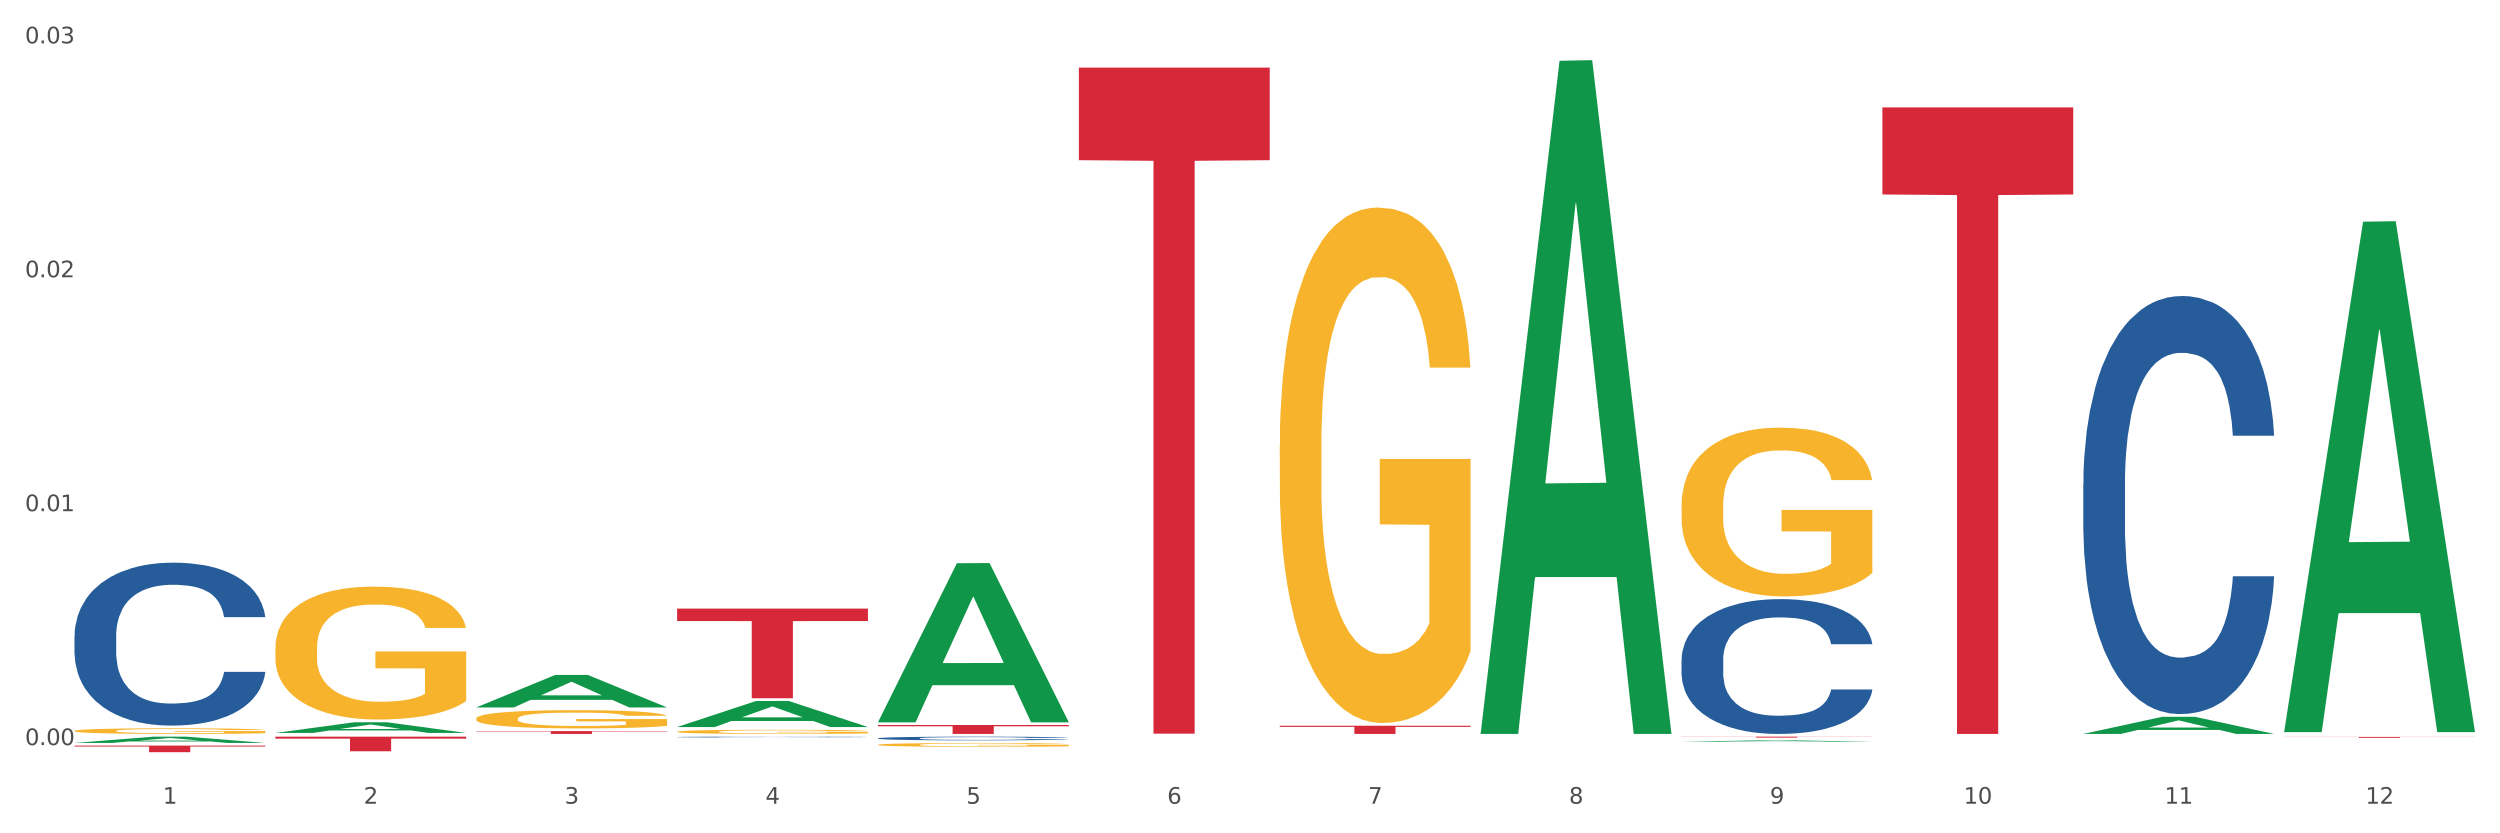 <?xml version="1.0" encoding="utf-8" standalone="no"?>
<!DOCTYPE svg PUBLIC "-//W3C//DTD SVG 1.1//EN"
  "http://www.w3.org/Graphics/SVG/1.1/DTD/svg11.dtd">
<svg xmlns:xlink="http://www.w3.org/1999/xlink" width="1080pt" height="360pt" viewBox="0 0 1080 360" xmlns="http://www.w3.org/2000/svg" version="1.1">
 <rect x="0" y="0" width="1080" height="360" fill="#333333" stroke="none"/>
 <defs>
  <style type="text/css">*{stroke-linejoin: round; stroke-linecap: butt}</style>
 </defs>
 <g id="figure_1">
  <g id="patch_1">
   <path d="M 0 360 
L 1080 360 
L 1080 0 
L 0 0 
z
" style="fill: #ffffff; stroke: #ffffff; stroke-linejoin: miter"/>
  </g>
  <g id="axes_1">
   <g id="matplotlib.axis_1">
    <g id="xtick_1">
     <g id="text_1">
      <!-- 1 -->
      <g style="fill: #4d4d4d" transform="translate(70.342 347.204) scale(0.096 -0.096)">
       <defs>
        <path id="DejaVuSans-31" d="M 794 531 
L 1825 531 
L 1825 4091 
L 703 3866 
L 703 4441 
L 1819 4666 
L 2450 4666 
L 2450 531 
L 3481 531 
L 3481 0 
L 794 0 
L 794 531 
z
" transform="scale(0.016)"/>
       </defs>
       <use xlink:href="#DejaVuSans-31"/>
      </g>
     </g>
    </g>
    <g id="xtick_2">
     <g id="text_2">
      <!-- 2 -->
      <g style="fill: #4d4d4d" transform="translate(157.122 347.204) scale(0.096 -0.096)">
       <defs>
        <path id="DejaVuSans-32" d="M 1228 531 
L 3431 531 
L 3431 0 
L 469 0 
L 469 531 
Q 828 903 1448 1529 
Q 2069 2156 2228 2338 
Q 2531 2678 2651 2914 
Q 2772 3150 2772 3378 
Q 2772 3750 2511 3984 
Q 2250 4219 1831 4219 
Q 1534 4219 1204 4116 
Q 875 4013 500 3803 
L 500 4441 
Q 881 4594 1212 4672 
Q 1544 4750 1819 4750 
Q 2544 4750 2975 4387 
Q 3406 4025 3406 3419 
Q 3406 3131 3298 2873 
Q 3191 2616 2906 2266 
Q 2828 2175 2409 1742 
Q 1991 1309 1228 531 
z
" transform="scale(0.016)"/>
       </defs>
       <use xlink:href="#DejaVuSans-32"/>
      </g>
     </g>
    </g>
    <g id="xtick_3">
     <g id="text_3">
      <!-- 3 -->
      <g style="fill: #4d4d4d" transform="translate(243.902 347.204) scale(0.096 -0.096)">
       <defs>
        <path id="DejaVuSans-33" d="M 2597 2516 
Q 3050 2419 3304 2112 
Q 3559 1806 3559 1356 
Q 3559 666 3084 287 
Q 2609 -91 1734 -91 
Q 1441 -91 1130 -33 
Q 819 25 488 141 
L 488 750 
Q 750 597 1062 519 
Q 1375 441 1716 441 
Q 2309 441 2620 675 
Q 2931 909 2931 1356 
Q 2931 1769 2642 2001 
Q 2353 2234 1838 2234 
L 1294 2234 
L 1294 2753 
L 1863 2753 
Q 2328 2753 2575 2939 
Q 2822 3125 2822 3475 
Q 2822 3834 2567 4026 
Q 2313 4219 1838 4219 
Q 1578 4219 1281 4162 
Q 984 4106 628 3988 
L 628 4550 
Q 988 4650 1302 4700 
Q 1616 4750 1894 4750 
Q 2613 4750 3031 4423 
Q 3450 4097 3450 3541 
Q 3450 3153 3228 2886 
Q 3006 2619 2597 2516 
z
" transform="scale(0.016)"/>
       </defs>
       <use xlink:href="#DejaVuSans-33"/>
      </g>
     </g>
    </g>
    <g id="xtick_4">
     <g id="text_4">
      <!-- 4 -->
      <g style="fill: #4d4d4d" transform="translate(330.683 347.204) scale(0.096 -0.096)">
       <defs>
        <path id="DejaVuSans-34" d="M 2419 4116 
L 825 1625 
L 2419 1625 
L 2419 4116 
z
M 2253 4666 
L 3047 4666 
L 3047 1625 
L 3713 1625 
L 3713 1100 
L 3047 1100 
L 3047 0 
L 2419 0 
L 2419 1100 
L 313 1100 
L 313 1709 
L 2253 4666 
z
" transform="scale(0.016)"/>
       </defs>
       <use xlink:href="#DejaVuSans-34"/>
      </g>
     </g>
    </g>
    <g id="xtick_5">
     <g id="text_5">
      <!-- 5 -->
      <g style="fill: #4d4d4d" transform="translate(417.463 347.204) scale(0.096 -0.096)">
       <defs>
        <path id="DejaVuSans-35" d="M 691 4666 
L 3169 4666 
L 3169 4134 
L 1269 4134 
L 1269 2991 
Q 1406 3038 1543 3061 
Q 1681 3084 1819 3084 
Q 2600 3084 3056 2656 
Q 3513 2228 3513 1497 
Q 3513 744 3044 326 
Q 2575 -91 1722 -91 
Q 1428 -91 1123 -41 
Q 819 9 494 109 
L 494 744 
Q 775 591 1075 516 
Q 1375 441 1709 441 
Q 2250 441 2565 725 
Q 2881 1009 2881 1497 
Q 2881 1984 2565 2268 
Q 2250 2553 1709 2553 
Q 1456 2553 1204 2497 
Q 953 2441 691 2322 
L 691 4666 
z
" transform="scale(0.016)"/>
       </defs>
       <use xlink:href="#DejaVuSans-35"/>
      </g>
     </g>
    </g>
    <g id="xtick_6">
     <g id="text_6">
      <!-- 6 -->
      <g style="fill: #4d4d4d" transform="translate(504.243 347.204) scale(0.096 -0.096)">
       <defs>
        <path id="DejaVuSans-36" d="M 2113 2584 
Q 1688 2584 1439 2293 
Q 1191 2003 1191 1497 
Q 1191 994 1439 701 
Q 1688 409 2113 409 
Q 2538 409 2786 701 
Q 3034 994 3034 1497 
Q 3034 2003 2786 2293 
Q 2538 2584 2113 2584 
z
M 3366 4563 
L 3366 3988 
Q 3128 4100 2886 4159 
Q 2644 4219 2406 4219 
Q 1781 4219 1451 3797 
Q 1122 3375 1075 2522 
Q 1259 2794 1537 2939 
Q 1816 3084 2150 3084 
Q 2853 3084 3261 2657 
Q 3669 2231 3669 1497 
Q 3669 778 3244 343 
Q 2819 -91 2113 -91 
Q 1303 -91 875 529 
Q 447 1150 447 2328 
Q 447 3434 972 4092 
Q 1497 4750 2381 4750 
Q 2619 4750 2861 4703 
Q 3103 4656 3366 4563 
z
" transform="scale(0.016)"/>
       </defs>
       <use xlink:href="#DejaVuSans-36"/>
      </g>
     </g>
    </g>
    <g id="xtick_7">
     <g id="text_7">
      <!-- 7 -->
      <g style="fill: #4d4d4d" transform="translate(591.024 347.204) scale(0.096 -0.096)">
       <defs>
        <path id="DejaVuSans-37" d="M 525 4666 
L 3525 4666 
L 3525 4397 
L 1831 0 
L 1172 0 
L 2766 4134 
L 525 4134 
L 525 4666 
z
" transform="scale(0.016)"/>
       </defs>
       <use xlink:href="#DejaVuSans-37"/>
      </g>
     </g>
    </g>
    <g id="xtick_8">
     <g id="text_8">
      <!-- 8 -->
      <g style="fill: #4d4d4d" transform="translate(677.804 347.204) scale(0.096 -0.096)">
       <defs>
        <path id="DejaVuSans-38" d="M 2034 2216 
Q 1584 2216 1326 1975 
Q 1069 1734 1069 1313 
Q 1069 891 1326 650 
Q 1584 409 2034 409 
Q 2484 409 2743 651 
Q 3003 894 3003 1313 
Q 3003 1734 2745 1975 
Q 2488 2216 2034 2216 
z
M 1403 2484 
Q 997 2584 770 2862 
Q 544 3141 544 3541 
Q 544 4100 942 4425 
Q 1341 4750 2034 4750 
Q 2731 4750 3128 4425 
Q 3525 4100 3525 3541 
Q 3525 3141 3298 2862 
Q 3072 2584 2669 2484 
Q 3125 2378 3379 2068 
Q 3634 1759 3634 1313 
Q 3634 634 3220 271 
Q 2806 -91 2034 -91 
Q 1263 -91 848 271 
Q 434 634 434 1313 
Q 434 1759 690 2068 
Q 947 2378 1403 2484 
z
M 1172 3481 
Q 1172 3119 1398 2916 
Q 1625 2713 2034 2713 
Q 2441 2713 2670 2916 
Q 2900 3119 2900 3481 
Q 2900 3844 2670 4047 
Q 2441 4250 2034 4250 
Q 1625 4250 1398 4047 
Q 1172 3844 1172 3481 
z
" transform="scale(0.016)"/>
       </defs>
       <use xlink:href="#DejaVuSans-38"/>
      </g>
     </g>
    </g>
    <g id="xtick_9">
     <g id="text_9">
      <!-- 9 -->
      <g style="fill: #4d4d4d" transform="translate(764.584 347.204) scale(0.096 -0.096)">
       <defs>
        <path id="DejaVuSans-39" d="M 703 97 
L 703 672 
Q 941 559 1184 500 
Q 1428 441 1663 441 
Q 2288 441 2617 861 
Q 2947 1281 2994 2138 
Q 2813 1869 2534 1725 
Q 2256 1581 1919 1581 
Q 1219 1581 811 2004 
Q 403 2428 403 3163 
Q 403 3881 828 4315 
Q 1253 4750 1959 4750 
Q 2769 4750 3195 4129 
Q 3622 3509 3622 2328 
Q 3622 1225 3098 567 
Q 2575 -91 1691 -91 
Q 1453 -91 1209 -44 
Q 966 3 703 97 
z
M 1959 2075 
Q 2384 2075 2632 2365 
Q 2881 2656 2881 3163 
Q 2881 3666 2632 3958 
Q 2384 4250 1959 4250 
Q 1534 4250 1286 3958 
Q 1038 3666 1038 3163 
Q 1038 2656 1286 2365 
Q 1534 2075 1959 2075 
z
" transform="scale(0.016)"/>
       </defs>
       <use xlink:href="#DejaVuSans-39"/>
      </g>
     </g>
    </g>
    <g id="xtick_10">
     <g id="text_10">
      <!-- 10 -->
      <g style="fill: #4d4d4d" transform="translate(848.311 347.204) scale(0.096 -0.096)">
       <defs>
        <path id="DejaVuSans-30" d="M 2034 4250 
Q 1547 4250 1301 3770 
Q 1056 3291 1056 2328 
Q 1056 1369 1301 889 
Q 1547 409 2034 409 
Q 2525 409 2770 889 
Q 3016 1369 3016 2328 
Q 3016 3291 2770 3770 
Q 2525 4250 2034 4250 
z
M 2034 4750 
Q 2819 4750 3233 4129 
Q 3647 3509 3647 2328 
Q 3647 1150 3233 529 
Q 2819 -91 2034 -91 
Q 1250 -91 836 529 
Q 422 1150 422 2328 
Q 422 3509 836 4129 
Q 1250 4750 2034 4750 
z
" transform="scale(0.016)"/>
       </defs>
       <use xlink:href="#DejaVuSans-31"/>
       <use xlink:href="#DejaVuSans-30" transform="translate(63.623 0)"/>
      </g>
     </g>
    </g>
    <g id="xtick_11">
     <g id="text_11">
      <!-- 11 -->
      <g style="fill: #4d4d4d" transform="translate(935.091 347.204) scale(0.096 -0.096)">
       <use xlink:href="#DejaVuSans-31"/>
       <use xlink:href="#DejaVuSans-31" transform="translate(63.623 0)"/>
      </g>
     </g>
    </g>
    <g id="xtick_12">
     <g id="text_12">
      <!-- 12 -->
      <g style="fill: #4d4d4d" transform="translate(1021.871 347.204) scale(0.096 -0.096)">
       <use xlink:href="#DejaVuSans-31"/>
       <use xlink:href="#DejaVuSans-32" transform="translate(63.623 0)"/>
      </g>
     </g>
    </g>
    <g id="xtick_13"/>
    <g id="xtick_14"/>
    <g id="xtick_15"/>
    <g id="xtick_16"/>
    <g id="xtick_17"/>
    <g id="xtick_18"/>
    <g id="xtick_19"/>
    <g id="xtick_20"/>
    <g id="xtick_21"/>
    <g id="xtick_22"/>
    <g id="xtick_23"/>
   </g>
   <g id="matplotlib.axis_2">
    <g id="ytick_1">
     <g id="text_13">
      <!-- 0.00 -->
      <g style="fill: #4d4d4d" transform="translate(10.8 321.88) scale(0.096 -0.096)">
       <defs>
        <path id="DejaVuSans-2e" d="M 684 794 
L 1344 794 
L 1344 0 
L 684 0 
L 684 794 
z
" transform="scale(0.016)"/>
       </defs>
       <use xlink:href="#DejaVuSans-30"/>
       <use xlink:href="#DejaVuSans-2e" transform="translate(63.623 0)"/>
       <use xlink:href="#DejaVuSans-30" transform="translate(95.41 0)"/>
       <use xlink:href="#DejaVuSans-30" transform="translate(159.033 0)"/>
      </g>
     </g>
    </g>
    <g id="ytick_2">
     <g id="text_14">
      <!-- 0.01 -->
      <g style="fill: #4d4d4d" transform="translate(10.8 220.83) scale(0.096 -0.096)">
       <use xlink:href="#DejaVuSans-30"/>
       <use xlink:href="#DejaVuSans-2e" transform="translate(63.623 0)"/>
       <use xlink:href="#DejaVuSans-30" transform="translate(95.41 0)"/>
       <use xlink:href="#DejaVuSans-31" transform="translate(159.033 0)"/>
      </g>
     </g>
    </g>
    <g id="ytick_3">
     <g id="text_15">
      <!-- 0.02 -->
      <g style="fill: #4d4d4d" transform="translate(10.8 119.781) scale(0.096 -0.096)">
       <use xlink:href="#DejaVuSans-30"/>
       <use xlink:href="#DejaVuSans-2e" transform="translate(63.623 0)"/>
       <use xlink:href="#DejaVuSans-30" transform="translate(95.41 0)"/>
       <use xlink:href="#DejaVuSans-32" transform="translate(159.033 0)"/>
      </g>
     </g>
    </g>
    <g id="ytick_4">
     <g id="text_16">
      <!-- 0.03 -->
      <g style="fill: #4d4d4d" transform="translate(10.8 18.732) scale(0.096 -0.096)">
       <use xlink:href="#DejaVuSans-30"/>
       <use xlink:href="#DejaVuSans-2e" transform="translate(63.623 0)"/>
       <use xlink:href="#DejaVuSans-30" transform="translate(95.41 0)"/>
       <use xlink:href="#DejaVuSans-33" transform="translate(159.033 0)"/>
      </g>
     </g>
    </g>
    <g id="ytick_5"/>
    <g id="ytick_6"/>
    <g id="ytick_7"/>
   </g>
   <g id="PolyCollection_1">
    <path d="M 32.175 320.938 
L 32.26 320.935 
L 66.256 318.235 
L 80.365 318.232 
L 114.616 320.943 
L 98.298 320.943 
L 90.904 320.312 
L 55.803 320.312 
L 55.548 320.322 
L 48.408 320.943 
L 32.175 320.943 
L 32.175 320.938 
L 60.222 319.935 
L 86.484 319.932 
L 73.481 318.81 
L 73.311 318.805 
L 73.141 318.813 
L 60.137 319.932 
L 60.222 319.935 
L 32.175 320.938 
z
" clip-path="url(#p8add6ec6fc)" style="fill: #109648"/>
    <path d="M 813.198 46.402 
L 895.639 46.402 
L 895.639 84.012 
L 863.21 84.267 
L 863.21 317.046 
L 845.432 317.046 
L 845.432 84.267 
L 813.198 84.012 
L 813.198 46.656 
L 813.198 46.402 
z
" clip-path="url(#p8add6ec6fc)" style="fill: #d62839"/>
    <path d="M 726.418 318.232 
L 808.859 318.232 
L 808.859 318.292 
L 776.429 318.292 
L 776.429 318.66 
L 758.652 318.66 
L 758.652 318.292 
L 726.418 318.292 
L 726.418 318.233 
L 726.418 318.232 
z
" clip-path="url(#p8add6ec6fc)" style="fill: #d62839"/>
    <path d="M 552.857 313.513 
L 635.298 313.513 
L 635.298 314.007 
L 602.869 314.01 
L 602.869 317.063 
L 585.091 317.063 
L 585.091 314.01 
L 552.857 314.007 
L 552.857 313.516 
L 552.857 313.513 
z
" clip-path="url(#p8add6ec6fc)" style="fill: #d62839"/>
    <path d="M 466.077 29.211 
L 548.518 29.211 
L 548.518 69.196 
L 516.088 69.467 
L 516.088 316.943 
L 498.311 316.943 
L 498.311 69.467 
L 466.077 69.196 
L 466.077 29.481 
L 466.077 29.211 
z
" clip-path="url(#p8add6ec6fc)" style="fill: #d62839"/>
    <path d="M 379.296 313.21 
L 461.738 313.21 
L 461.738 313.746 
L 429.308 313.749 
L 429.308 317.063 
L 411.531 317.063 
L 411.531 313.749 
L 379.296 313.746 
L 379.296 313.214 
L 379.296 313.21 
z
" clip-path="url(#p8add6ec6fc)" style="fill: #d62839"/>
    <path d="M 292.516 262.902 
L 374.957 262.902 
L 374.957 268.286 
L 342.528 268.322 
L 342.528 301.645 
L 324.75 301.645 
L 324.75 268.322 
L 292.516 268.286 
L 292.516 262.938 
L 292.516 262.902 
z
" clip-path="url(#p8add6ec6fc)" style="fill: #d62839"/>
    <path d="M 205.736 315.841 
L 288.177 315.841 
L 288.177 316.011 
L 255.747 316.012 
L 255.747 317.063 
L 237.97 317.063 
L 237.97 316.012 
L 205.736 316.011 
L 205.736 315.842 
L 205.736 315.841 
z
" clip-path="url(#p8add6ec6fc)" style="fill: #d62839"/>
    <path d="M 118.955 318.232 
L 201.397 318.232 
L 201.397 319.11 
L 168.967 319.116 
L 168.967 324.548 
L 151.189 324.548 
L 151.189 319.116 
L 118.955 319.11 
L 118.955 318.238 
L 118.955 318.232 
z
" clip-path="url(#p8add6ec6fc)" style="fill: #d62839"/>
    <path d="M 32.175 322.112 
L 114.616 322.112 
L 114.616 322.508 
L 82.187 322.51 
L 82.187 324.96 
L 64.409 324.96 
L 64.409 322.51 
L 32.175 322.508 
L 32.175 322.115 
L 32.175 322.112 
z
" clip-path="url(#p8add6ec6fc)" style="fill: #d62839"/>
    <path d="M 32.175 274.694 
L 32.272 274.629 
L 32.272 272.829 
L 32.565 270.387 
L 33.637 265.887 
L 35.001 262.48 
L 37.34 258.495 
L 38.607 256.824 
L 40.263 254.959 
L 43.674 251.938 
L 47.572 249.367 
L 50.3 247.953 
L 52.347 247.053 
L 56.927 245.446 
L 59.558 244.739 
L 62.287 244.16 
L 64.625 243.775 
L 68.523 243.325 
L 71.642 243.132 
L 75.247 243.068 
L 78.268 243.132 
L 82.263 243.389 
L 88.11 244.16 
L 90.352 244.61 
L 93.373 245.382 
L 96.491 246.41 
L 99.025 247.439 
L 101.948 248.917 
L 104.969 250.846 
L 107.892 253.288 
L 109.939 255.538 
L 111.595 257.916 
L 113.057 260.809 
L 114.129 263.959 
L 114.616 266.594 
L 96.783 266.594 
L 96.296 264.216 
L 95.322 261.645 
L 94.347 259.909 
L 93.275 258.495 
L 91.619 256.888 
L 90.157 255.859 
L 87.721 254.638 
L 85.479 253.867 
L 83.628 253.417 
L 81.386 253.031 
L 76.611 252.645 
L 73.201 252.645 
L 71.057 252.774 
L 68.426 253.095 
L 66.184 253.545 
L 63.553 254.317 
L 61.507 255.152 
L 59.461 256.245 
L 58.291 257.016 
L 56.537 258.431 
L 55.368 259.588 
L 53.809 261.58 
L 52.932 262.995 
L 51.372 266.659 
L 50.69 269.358 
L 50.398 271.222 
L 50.203 273.279 
L 50.203 283.307 
L 50.788 287.807 
L 51.275 289.735 
L 52.054 291.921 
L 53.516 294.749 
L 55.66 297.513 
L 57.901 299.506 
L 59.753 300.727 
L 61.507 301.627 
L 63.261 302.334 
L 65.405 302.977 
L 67.159 303.363 
L 69.79 303.748 
L 72.908 303.941 
L 75.345 303.941 
L 80.314 303.62 
L 82.556 303.298 
L 84.7 302.848 
L 87.038 302.141 
L 88.89 301.37 
L 89.962 300.791 
L 91.716 299.57 
L 93.08 298.284 
L 94.25 296.806 
L 95.029 295.52 
L 95.906 293.592 
L 96.588 291.406 
L 96.783 290.249 
L 114.616 290.249 
L 114.227 292.564 
L 113.544 294.813 
L 112.18 297.835 
L 111.108 299.57 
L 109.452 301.691 
L 107.697 303.491 
L 105.261 305.484 
L 103.02 306.962 
L 100.681 308.248 
L 98.148 309.405 
L 93.567 311.012 
L 91.911 311.462 
L 88.403 312.233 
L 85.674 312.683 
L 81.679 313.133 
L 77.586 313.39 
L 73.298 313.455 
L 69.498 313.326 
L 65.307 312.94 
L 62.676 312.555 
L 59.753 311.976 
L 56.342 311.076 
L 53.126 309.984 
L 50.105 308.698 
L 47.279 307.219 
L 44.648 305.548 
L 41.238 302.784 
L 38.704 300.084 
L 36.853 297.577 
L 35.586 295.456 
L 34.319 292.756 
L 33.637 290.892 
L 32.565 286.393 
L 32.175 282.214 
L 32.175 274.694 
z
" clip-path="url(#p8add6ec6fc)" style="fill: #255c99"/>
    <path d="M 292.516 318.395 
L 292.613 318.394 
L 292.613 318.385 
L 292.906 318.373 
L 293.978 318.349 
L 295.342 318.332 
L 297.681 318.312 
L 298.948 318.303 
L 300.604 318.293 
L 304.015 318.278 
L 307.913 318.265 
L 310.641 318.257 
L 312.688 318.253 
L 317.268 318.245 
L 319.899 318.241 
L 322.628 318.238 
L 324.966 318.236 
L 328.864 318.234 
L 331.983 318.233 
L 335.588 318.232 
L 338.609 318.233 
L 342.604 318.234 
L 348.451 318.238 
L 350.693 318.24 
L 353.714 318.244 
L 356.832 318.25 
L 359.366 318.255 
L 362.289 318.262 
L 365.31 318.272 
L 368.233 318.285 
L 370.28 318.296 
L 371.936 318.309 
L 373.398 318.323 
L 374.47 318.34 
L 374.957 318.353 
L 357.124 318.353 
L 356.637 318.341 
L 355.663 318.328 
L 354.688 318.319 
L 353.616 318.312 
L 351.96 318.303 
L 350.498 318.298 
L 348.062 318.292 
L 345.82 318.288 
L 343.969 318.285 
L 341.727 318.284 
L 336.952 318.282 
L 333.542 318.282 
L 331.398 318.282 
L 328.767 318.284 
L 326.525 318.286 
L 323.894 318.29 
L 321.848 318.294 
L 319.802 318.3 
L 318.632 318.304 
L 316.878 318.311 
L 315.709 318.317 
L 314.15 318.327 
L 313.273 318.335 
L 311.713 318.353 
L 311.031 318.367 
L 310.739 318.377 
L 310.544 318.387 
L 310.544 318.439 
L 311.129 318.462 
L 311.616 318.472 
L 312.395 318.483 
L 313.857 318.498 
L 316.001 318.512 
L 318.242 318.522 
L 320.094 318.528 
L 321.848 318.533 
L 323.602 318.536 
L 325.746 318.54 
L 327.5 318.542 
L 330.131 318.544 
L 333.249 318.545 
L 335.686 318.545 
L 340.655 318.543 
L 342.897 318.541 
L 345.041 318.539 
L 347.379 318.535 
L 349.231 318.531 
L 350.303 318.529 
L 352.057 318.522 
L 353.421 318.516 
L 354.591 318.508 
L 355.37 318.501 
L 356.247 318.492 
L 356.929 318.48 
L 357.124 318.474 
L 374.957 318.474 
L 374.568 318.486 
L 373.885 318.498 
L 372.521 318.513 
L 371.449 318.522 
L 369.793 318.533 
L 368.038 318.542 
L 365.602 318.553 
L 363.361 318.56 
L 361.022 318.567 
L 358.489 318.573 
L 353.908 318.581 
L 352.252 318.583 
L 348.744 318.587 
L 346.015 318.59 
L 342.02 318.592 
L 337.927 318.593 
L 333.639 318.593 
L 329.839 318.593 
L 325.648 318.591 
L 323.017 318.589 
L 320.094 318.586 
L 316.683 318.581 
L 313.467 318.576 
L 310.447 318.569 
L 307.621 318.561 
L 304.989 318.553 
L 301.579 318.539 
L 299.045 318.525 
L 297.194 318.512 
L 295.927 318.501 
L 294.66 318.487 
L 293.978 318.478 
L 292.906 318.455 
L 292.516 318.433 
L 292.516 318.395 
z
" clip-path="url(#p8add6ec6fc)" style="fill: #255c99"/>
    <path d="M 379.296 318.951 
L 379.394 318.95 
L 379.394 318.909 
L 379.686 318.853 
L 380.758 318.751 
L 382.122 318.674 
L 384.461 318.583 
L 385.728 318.545 
L 387.385 318.503 
L 390.795 318.434 
L 394.693 318.376 
L 397.422 318.343 
L 399.468 318.323 
L 404.048 318.286 
L 406.679 318.27 
L 409.408 318.257 
L 411.747 318.248 
L 415.645 318.238 
L 418.763 318.234 
L 422.369 318.232 
L 425.389 318.234 
L 429.385 318.24 
L 435.232 318.257 
L 437.473 318.267 
L 440.494 318.285 
L 443.612 318.308 
L 446.146 318.332 
L 449.069 318.365 
L 452.09 318.409 
L 455.014 318.465 
L 457.06 318.516 
L 458.717 318.57 
L 460.178 318.636 
L 461.25 318.707 
L 461.738 318.767 
L 443.905 318.767 
L 443.417 318.713 
L 442.443 318.655 
L 441.468 318.615 
L 440.396 318.583 
L 438.74 318.547 
L 437.278 318.523 
L 434.842 318.495 
L 432.601 318.478 
L 430.749 318.468 
L 428.508 318.459 
L 423.733 318.45 
L 420.322 318.45 
L 418.178 318.453 
L 415.547 318.46 
L 413.306 318.471 
L 410.675 318.488 
L 408.628 318.507 
L 406.582 318.532 
L 405.413 318.549 
L 403.658 318.582 
L 402.489 318.608 
L 400.93 318.653 
L 400.053 318.685 
L 398.494 318.769 
L 397.812 318.83 
L 397.519 318.872 
L 397.324 318.919 
L 397.324 319.147 
L 397.909 319.249 
L 398.396 319.293 
L 399.176 319.343 
L 400.638 319.407 
L 402.781 319.47 
L 405.023 319.515 
L 406.874 319.543 
L 408.628 319.564 
L 410.382 319.58 
L 412.526 319.594 
L 414.28 319.603 
L 416.911 319.612 
L 420.03 319.616 
L 422.466 319.616 
L 427.436 319.609 
L 429.677 319.602 
L 431.821 319.591 
L 434.16 319.575 
L 436.011 319.558 
L 437.083 319.545 
L 438.837 319.517 
L 440.202 319.488 
L 441.371 319.454 
L 442.151 319.425 
L 443.028 319.381 
L 443.71 319.331 
L 443.905 319.305 
L 461.738 319.305 
L 461.348 319.357 
L 460.666 319.409 
L 459.301 319.477 
L 458.23 319.517 
L 456.573 319.565 
L 454.819 319.606 
L 452.383 319.651 
L 450.141 319.685 
L 447.803 319.714 
L 445.269 319.74 
L 440.689 319.777 
L 439.032 319.787 
L 435.524 319.805 
L 432.795 319.815 
L 428.8 319.825 
L 424.707 319.831 
L 420.42 319.832 
L 416.619 319.829 
L 412.429 319.821 
L 409.798 319.812 
L 406.874 319.799 
L 403.464 319.778 
L 400.248 319.753 
L 397.227 319.724 
L 394.401 319.691 
L 391.77 319.653 
L 388.359 319.59 
L 385.825 319.528 
L 383.974 319.471 
L 382.707 319.423 
L 381.44 319.362 
L 380.758 319.32 
L 379.686 319.217 
L 379.296 319.122 
L 379.296 318.951 
z
" clip-path="url(#p8add6ec6fc)" style="fill: #255c99"/>
    <path d="M 726.418 284.988 
L 726.515 284.935 
L 726.515 283.446 
L 726.807 281.424 
L 727.879 277.701 
L 729.244 274.882 
L 731.582 271.584 
L 732.849 270.201 
L 734.506 268.658 
L 737.917 266.158 
L 741.815 264.031 
L 744.543 262.86 
L 746.589 262.116 
L 751.17 260.786 
L 753.801 260.201 
L 756.529 259.722 
L 758.868 259.403 
L 762.766 259.031 
L 765.884 258.871 
L 769.49 258.818 
L 772.511 258.871 
L 776.506 259.084 
L 782.353 259.722 
L 784.594 260.094 
L 787.615 260.733 
L 790.734 261.584 
L 793.267 262.435 
L 796.191 263.658 
L 799.212 265.254 
L 802.135 267.275 
L 804.181 269.137 
L 805.838 271.105 
L 807.3 273.499 
L 808.372 276.105 
L 808.859 278.286 
L 791.026 278.286 
L 790.539 276.318 
L 789.564 274.19 
L 788.59 272.754 
L 787.518 271.584 
L 785.861 270.254 
L 784.399 269.403 
L 781.963 268.392 
L 779.722 267.754 
L 777.87 267.382 
L 775.629 267.063 
L 770.854 266.743 
L 767.443 266.743 
L 765.3 266.85 
L 762.668 267.116 
L 760.427 267.488 
L 757.796 268.126 
L 755.75 268.818 
L 753.703 269.722 
L 752.534 270.36 
L 750.78 271.531 
L 749.61 272.488 
L 748.051 274.137 
L 747.174 275.307 
L 745.615 278.339 
L 744.933 280.573 
L 744.641 282.116 
L 744.446 283.818 
L 744.446 292.116 
L 745.03 295.84 
L 745.518 297.435 
L 746.297 299.244 
L 747.759 301.584 
L 749.903 303.872 
L 752.144 305.521 
L 753.996 306.531 
L 755.75 307.276 
L 757.504 307.861 
L 759.648 308.393 
L 761.402 308.712 
L 764.033 309.031 
L 767.151 309.191 
L 769.587 309.191 
L 774.557 308.925 
L 776.798 308.659 
L 778.942 308.287 
L 781.281 307.702 
L 783.133 307.063 
L 784.205 306.584 
L 785.959 305.574 
L 787.323 304.51 
L 788.492 303.287 
L 789.272 302.223 
L 790.149 300.627 
L 790.831 298.818 
L 791.026 297.861 
L 808.859 297.861 
L 808.469 299.776 
L 807.787 301.638 
L 806.423 304.138 
L 805.351 305.574 
L 803.694 307.329 
L 801.94 308.819 
L 799.504 310.468 
L 797.263 311.691 
L 794.924 312.755 
L 792.39 313.712 
L 787.81 315.042 
L 786.154 315.414 
L 782.645 316.053 
L 779.917 316.425 
L 775.921 316.797 
L 771.829 317.01 
L 767.541 317.063 
L 763.74 316.957 
L 759.55 316.638 
L 756.919 316.319 
L 753.996 315.84 
L 750.585 315.095 
L 747.369 314.191 
L 744.348 313.127 
L 741.522 311.904 
L 738.891 310.521 
L 735.48 308.233 
L 732.947 305.999 
L 731.095 303.925 
L 729.828 302.17 
L 728.562 299.935 
L 727.879 298.393 
L 726.807 294.669 
L 726.418 291.212 
L 726.418 284.988 
z
" clip-path="url(#p8add6ec6fc)" style="fill: #255c99"/>
    <path d="M 899.978 209.027 
L 900.076 208.862 
L 900.076 204.244 
L 900.368 197.976 
L 901.44 186.43 
L 902.804 177.688 
L 905.143 167.462 
L 906.41 163.174 
L 908.067 158.391 
L 911.477 150.639 
L 915.375 144.041 
L 918.104 140.412 
L 920.15 138.103 
L 924.73 133.98 
L 927.361 132.166 
L 930.09 130.681 
L 932.429 129.692 
L 936.327 128.537 
L 939.445 128.042 
L 943.051 127.877 
L 946.071 128.042 
L 950.067 128.702 
L 955.914 130.681 
L 958.155 131.836 
L 961.176 133.815 
L 964.294 136.454 
L 966.828 139.093 
L 969.751 142.887 
L 972.772 147.835 
L 975.696 154.102 
L 977.742 159.875 
L 979.399 165.978 
L 980.86 173.4 
L 981.932 181.482 
L 982.42 188.245 
L 964.587 188.245 
L 964.099 182.142 
L 963.125 175.544 
L 962.15 171.091 
L 961.078 167.462 
L 959.422 163.339 
L 957.96 160.7 
L 955.524 157.566 
L 953.283 155.587 
L 951.431 154.432 
L 949.19 153.443 
L 944.415 152.453 
L 941.004 152.453 
L 938.86 152.783 
L 936.229 153.608 
L 933.988 154.762 
L 931.357 156.741 
L 929.31 158.886 
L 927.264 161.69 
L 926.095 163.669 
L 924.34 167.297 
L 923.171 170.266 
L 921.612 175.379 
L 920.735 179.008 
L 919.176 188.409 
L 918.494 195.337 
L 918.201 200.12 
L 918.006 205.398 
L 918.006 231.128 
L 918.591 242.674 
L 919.078 247.622 
L 919.858 253.23 
L 921.32 260.487 
L 923.463 267.58 
L 925.705 272.693 
L 927.556 275.827 
L 929.31 278.136 
L 931.064 279.95 
L 933.208 281.599 
L 934.962 282.589 
L 937.593 283.579 
L 940.712 284.074 
L 943.148 284.074 
L 948.118 283.249 
L 950.359 282.424 
L 952.503 281.27 
L 954.842 279.455 
L 956.693 277.476 
L 957.765 275.992 
L 959.519 272.858 
L 960.884 269.559 
L 962.053 265.765 
L 962.833 262.467 
L 963.71 257.519 
L 964.392 251.911 
L 964.587 248.942 
L 982.42 248.942 
L 982.03 254.88 
L 981.348 260.652 
L 979.983 268.404 
L 978.912 272.858 
L 977.255 278.301 
L 975.501 282.919 
L 973.065 288.032 
L 970.823 291.826 
L 968.485 295.124 
L 965.951 298.093 
L 961.371 302.217 
L 959.714 303.371 
L 956.206 305.351 
L 953.477 306.505 
L 949.482 307.66 
L 945.389 308.319 
L 941.102 308.484 
L 937.301 308.154 
L 933.111 307.165 
L 930.48 306.175 
L 927.556 304.691 
L 924.146 302.382 
L 920.93 299.578 
L 917.909 296.279 
L 915.083 292.485 
L 912.452 288.197 
L 909.041 281.105 
L 906.507 274.177 
L 904.656 267.745 
L 903.389 262.302 
L 902.122 255.374 
L 901.44 250.591 
L 900.368 239.045 
L 899.978 228.324 
L 899.978 209.027 
z
" clip-path="url(#p8add6ec6fc)" style="fill: #255c99"/>
    <path d="M 726.418 218.435 
L 726.515 218.368 
L 726.515 215.971 
L 726.71 213.908 
L 727.683 208.914 
L 729.143 204.786 
L 730.214 202.589 
L 731.284 200.792 
L 732.55 198.994 
L 734.107 197.13 
L 736.93 194.4 
L 738.682 193.002 
L 740.823 191.538 
L 744.716 189.407 
L 747.539 188.209 
L 750.459 187.21 
L 755.228 186.012 
L 758.343 185.479 
L 761.652 185.08 
L 765.643 184.813 
L 768.66 184.747 
L 775.279 184.946 
L 780.924 185.546 
L 783.65 186.012 
L 787.154 186.811 
L 789.003 187.343 
L 792.02 188.408 
L 795.135 189.807 
L 797.276 191.005 
L 800.488 193.269 
L 802.922 195.532 
L 805.16 198.328 
L 806.328 200.259 
L 807.204 202.057 
L 807.983 204.121 
L 808.762 207.383 
L 791.242 207.383 
L 790.56 205.053 
L 789.49 202.856 
L 787.932 200.725 
L 786.57 199.394 
L 784.234 197.729 
L 782.092 196.664 
L 779.854 195.865 
L 777.128 195.199 
L 774.987 194.866 
L 771.97 194.6 
L 766.032 194.667 
L 762.042 195.199 
L 759.316 195.865 
L 757.564 196.464 
L 756.007 197.13 
L 754.255 198.062 
L 752.211 199.46 
L 750.751 200.725 
L 749.291 202.323 
L 748.123 203.921 
L 747.052 205.785 
L 746.176 207.782 
L 745.495 209.846 
L 744.911 212.376 
L 744.424 216.571 
L 744.424 225.692 
L 744.619 227.756 
L 745.106 230.485 
L 745.69 232.549 
L 746.663 235.012 
L 747.539 236.677 
L 749.194 239.074 
L 751.043 241.071 
L 752.503 242.336 
L 753.963 243.401 
L 756.494 244.866 
L 759.316 246.064 
L 761.75 246.797 
L 765.059 247.462 
L 767.298 247.729 
L 769.244 247.862 
L 774.014 247.862 
L 777.42 247.662 
L 781.216 247.196 
L 784.136 246.597 
L 786.57 245.865 
L 789.295 244.666 
L 791.047 243.534 
L 791.047 229.62 
L 769.634 229.553 
L 769.634 220.299 
L 808.859 220.299 
L 808.859 247.462 
L 807.204 248.861 
L 805.355 250.125 
L 803.408 251.257 
L 800.488 252.655 
L 796.984 253.987 
L 793.87 254.919 
L 790.56 255.718 
L 786.667 256.45 
L 781.606 257.116 
L 778.491 257.382 
L 774.598 257.582 
L 770.023 257.649 
L 766.032 257.516 
L 762.139 257.183 
L 758.051 256.583 
L 754.06 255.718 
L 751.043 254.852 
L 748.026 253.787 
L 744.814 252.389 
L 742.283 251.058 
L 740.336 249.859 
L 738.195 248.328 
L 735.859 246.331 
L 734.107 244.533 
L 732.55 242.669 
L 730.895 240.272 
L 729.727 238.208 
L 728.559 235.612 
L 727.878 233.681 
L 727.099 230.685 
L 726.515 226.491 
L 726.418 218.435 
z
" clip-path="url(#p8add6ec6fc)" style="fill: #f7b32b"/>
    <path d="M 552.857 192.56 
L 552.954 192.357 
L 552.954 185.036 
L 553.149 178.731 
L 554.122 163.479 
L 555.582 150.87 
L 556.653 144.159 
L 557.724 138.668 
L 558.989 133.177 
L 560.546 127.483 
L 563.369 119.145 
L 565.121 114.874 
L 567.262 110.4 
L 571.156 103.892 
L 573.978 100.232 
L 576.898 97.181 
L 581.668 93.52 
L 584.782 91.893 
L 588.092 90.673 
L 592.082 89.86 
L 595.1 89.656 
L 601.718 90.266 
L 607.364 92.097 
L 610.089 93.52 
L 613.593 95.961 
L 615.442 97.588 
L 618.46 100.842 
L 621.574 105.112 
L 623.716 108.773 
L 626.928 115.687 
L 629.361 122.602 
L 631.6 131.143 
L 632.768 137.041 
L 633.644 142.532 
L 634.422 148.836 
L 635.201 158.801 
L 617.681 158.801 
L 617 151.684 
L 615.929 144.972 
L 614.372 138.465 
L 613.009 134.397 
L 610.673 129.313 
L 608.532 126.059 
L 606.293 123.619 
L 603.568 121.585 
L 601.426 120.568 
L 598.409 119.755 
L 592.472 119.958 
L 588.481 121.585 
L 585.756 123.619 
L 584.004 125.449 
L 582.446 127.483 
L 580.694 130.33 
L 578.65 134.601 
L 577.19 138.465 
L 575.73 143.345 
L 574.562 148.226 
L 573.492 153.921 
L 572.616 160.022 
L 571.934 166.326 
L 571.35 174.054 
L 570.864 186.866 
L 570.864 214.728 
L 571.058 221.032 
L 571.545 229.37 
L 572.129 235.674 
L 573.102 243.199 
L 573.978 248.283 
L 575.633 255.605 
L 577.482 261.706 
L 578.942 265.57 
L 580.402 268.823 
L 582.933 273.297 
L 585.756 276.958 
L 588.189 279.195 
L 591.498 281.229 
L 593.737 282.042 
L 595.684 282.449 
L 600.453 282.449 
L 603.86 281.839 
L 607.656 280.415 
L 610.576 278.585 
L 613.009 276.348 
L 615.734 272.687 
L 617.486 269.23 
L 617.486 226.726 
L 596.073 226.523 
L 596.073 198.255 
L 635.298 198.255 
L 635.298 281.229 
L 633.644 285.5 
L 631.794 289.364 
L 629.848 292.821 
L 626.928 297.092 
L 623.424 301.159 
L 620.309 304.006 
L 617 306.446 
L 613.106 308.683 
L 608.045 310.717 
L 604.93 311.531 
L 601.037 312.141 
L 596.462 312.344 
L 592.472 311.937 
L 588.578 310.921 
L 584.49 309.09 
L 580.5 306.446 
L 577.482 303.803 
L 574.465 300.549 
L 571.253 296.278 
L 568.722 292.211 
L 566.776 288.55 
L 564.634 283.873 
L 562.298 277.772 
L 560.546 272.281 
L 558.989 266.586 
L 557.334 259.265 
L 556.166 252.961 
L 554.998 245.029 
L 554.317 239.132 
L 553.538 229.98 
L 552.954 217.168 
L 552.857 192.56 
z
" clip-path="url(#p8add6ec6fc)" style="fill: #f7b32b"/>
    <path d="M 379.296 321.744 
L 379.394 321.743 
L 379.394 321.69 
L 379.588 321.645 
L 380.562 321.534 
L 382.022 321.443 
L 383.092 321.395 
L 384.163 321.355 
L 385.428 321.316 
L 386.986 321.275 
L 389.808 321.214 
L 391.56 321.183 
L 393.702 321.151 
L 397.595 321.104 
L 400.418 321.078 
L 403.338 321.056 
L 408.107 321.029 
L 411.222 321.018 
L 414.531 321.009 
L 418.522 321.003 
L 421.539 321.001 
L 428.158 321.006 
L 433.803 321.019 
L 436.528 321.029 
L 440.032 321.047 
L 441.882 321.059 
L 444.899 321.082 
L 448.014 321.113 
L 450.155 321.139 
L 453.367 321.189 
L 455.8 321.239 
L 458.039 321.301 
L 459.207 321.344 
L 460.083 321.383 
L 460.862 321.429 
L 461.64 321.501 
L 444.12 321.501 
L 443.439 321.449 
L 442.368 321.401 
L 440.811 321.354 
L 439.448 321.324 
L 437.112 321.288 
L 434.971 321.264 
L 432.732 321.247 
L 430.007 321.232 
L 427.866 321.225 
L 424.848 321.219 
L 418.911 321.22 
L 414.92 321.232 
L 412.195 321.247 
L 410.443 321.26 
L 408.886 321.275 
L 407.134 321.295 
L 405.09 321.326 
L 403.63 321.354 
L 402.17 321.389 
L 401.002 321.424 
L 399.931 321.465 
L 399.055 321.509 
L 398.374 321.555 
L 397.79 321.611 
L 397.303 321.703 
L 397.303 321.905 
L 397.498 321.95 
L 397.984 322.01 
L 398.568 322.056 
L 399.542 322.11 
L 400.418 322.147 
L 402.072 322.2 
L 403.922 322.244 
L 405.382 322.272 
L 406.842 322.295 
L 409.372 322.327 
L 412.195 322.354 
L 414.628 322.37 
L 417.938 322.385 
L 420.176 322.391 
L 422.123 322.394 
L 426.892 322.394 
L 430.299 322.389 
L 434.095 322.379 
L 437.015 322.366 
L 439.448 322.349 
L 442.174 322.323 
L 443.926 322.298 
L 443.926 321.991 
L 422.512 321.99 
L 422.512 321.786 
L 461.738 321.786 
L 461.738 322.385 
L 460.083 322.416 
L 458.234 322.443 
L 456.287 322.468 
L 453.367 322.499 
L 449.863 322.529 
L 446.748 322.549 
L 443.439 322.567 
L 439.546 322.583 
L 434.484 322.598 
L 431.37 322.603 
L 427.476 322.608 
L 422.902 322.609 
L 418.911 322.606 
L 415.018 322.599 
L 410.93 322.586 
L 406.939 322.567 
L 403.922 322.548 
L 400.904 322.524 
L 397.692 322.493 
L 395.162 322.464 
L 393.215 322.438 
L 391.074 322.404 
L 388.738 322.36 
L 386.986 322.32 
L 385.428 322.279 
L 383.774 322.226 
L 382.606 322.181 
L 381.438 322.123 
L 380.756 322.081 
L 379.978 322.015 
L 379.394 321.922 
L 379.296 321.744 
z
" clip-path="url(#p8add6ec6fc)" style="fill: #f7b32b"/>
    <path d="M 292.516 316.093 
L 292.613 316.091 
L 292.613 316.032 
L 292.808 315.981 
L 293.781 315.857 
L 295.241 315.755 
L 296.312 315.7 
L 297.383 315.656 
L 298.648 315.612 
L 300.205 315.565 
L 303.028 315.498 
L 304.78 315.463 
L 306.921 315.427 
L 310.815 315.374 
L 313.637 315.345 
L 316.557 315.32 
L 321.327 315.29 
L 324.441 315.277 
L 327.751 315.267 
L 331.741 315.26 
L 334.759 315.259 
L 341.377 315.264 
L 347.023 315.279 
L 349.748 315.29 
L 353.252 315.31 
L 355.101 315.323 
L 358.119 315.349 
L 361.233 315.384 
L 363.375 315.414 
L 366.587 315.47 
L 369.02 315.526 
L 371.259 315.595 
L 372.427 315.643 
L 373.303 315.687 
L 374.081 315.738 
L 374.86 315.819 
L 357.34 315.819 
L 356.659 315.761 
L 355.588 315.707 
L 354.031 315.654 
L 352.668 315.621 
L 350.332 315.58 
L 348.191 315.554 
L 345.952 315.534 
L 343.227 315.518 
L 341.085 315.509 
L 338.068 315.503 
L 332.131 315.504 
L 328.14 315.518 
L 325.415 315.534 
L 323.663 315.549 
L 322.105 315.565 
L 320.353 315.588 
L 318.309 315.623 
L 316.849 315.654 
L 315.389 315.694 
L 314.221 315.733 
L 313.151 315.78 
L 312.275 315.829 
L 311.593 315.88 
L 311.009 315.943 
L 310.523 316.047 
L 310.523 316.272 
L 310.717 316.323 
L 311.204 316.391 
L 311.788 316.442 
L 312.761 316.503 
L 313.637 316.544 
L 315.292 316.604 
L 317.141 316.653 
L 318.601 316.684 
L 320.061 316.711 
L 322.592 316.747 
L 325.415 316.777 
L 327.848 316.795 
L 331.157 316.811 
L 333.396 316.818 
L 335.343 316.821 
L 340.112 316.821 
L 343.519 316.816 
L 347.315 316.805 
L 350.235 316.79 
L 352.668 316.772 
L 355.393 316.742 
L 357.145 316.714 
L 357.145 316.37 
L 335.732 316.368 
L 335.732 316.139 
L 374.957 316.139 
L 374.957 316.811 
L 373.303 316.846 
L 371.453 316.877 
L 369.507 316.905 
L 366.587 316.94 
L 363.083 316.973 
L 359.968 316.996 
L 356.659 317.016 
L 352.765 317.034 
L 347.704 317.05 
L 344.589 317.057 
L 340.696 317.062 
L 336.121 317.063 
L 332.131 317.06 
L 328.237 317.052 
L 324.149 317.037 
L 320.159 317.016 
L 317.141 316.994 
L 314.124 316.968 
L 310.912 316.933 
L 308.381 316.9 
L 306.435 316.871 
L 304.293 316.833 
L 301.957 316.783 
L 300.205 316.739 
L 298.648 316.693 
L 296.993 316.633 
L 295.825 316.582 
L 294.657 316.518 
L 293.976 316.47 
L 293.197 316.396 
L 292.613 316.292 
L 292.516 316.093 
z
" clip-path="url(#p8add6ec6fc)" style="fill: #f7b32b"/>
    <path d="M 205.736 310.433 
L 205.833 310.426 
L 205.833 310.167 
L 206.028 309.944 
L 207.001 309.404 
L 208.461 308.958 
L 209.532 308.72 
L 210.602 308.526 
L 211.868 308.332 
L 213.425 308.13 
L 216.248 307.835 
L 218 307.684 
L 220.141 307.526 
L 224.034 307.296 
L 226.857 307.166 
L 229.777 307.058 
L 234.546 306.929 
L 237.661 306.871 
L 240.97 306.828 
L 244.961 306.799 
L 247.978 306.792 
L 254.597 306.813 
L 260.242 306.878 
L 262.968 306.929 
L 266.472 307.015 
L 268.321 307.072 
L 271.338 307.188 
L 274.453 307.339 
L 276.594 307.468 
L 279.806 307.713 
L 282.24 307.958 
L 284.478 308.26 
L 285.646 308.468 
L 286.522 308.663 
L 287.301 308.886 
L 288.08 309.238 
L 270.56 309.238 
L 269.878 308.987 
L 268.808 308.749 
L 267.25 308.519 
L 265.888 308.375 
L 263.552 308.195 
L 261.41 308.08 
L 259.172 307.994 
L 256.446 307.922 
L 254.305 307.886 
L 251.288 307.857 
L 245.35 307.864 
L 241.36 307.922 
L 238.634 307.994 
L 236.882 308.058 
L 235.325 308.13 
L 233.573 308.231 
L 231.529 308.382 
L 230.069 308.519 
L 228.609 308.692 
L 227.441 308.864 
L 226.37 309.066 
L 225.494 309.282 
L 224.813 309.505 
L 224.229 309.778 
L 223.742 310.232 
L 223.742 311.217 
L 223.937 311.441 
L 224.424 311.736 
L 225.008 311.959 
L 225.981 312.225 
L 226.857 312.405 
L 228.512 312.664 
L 230.361 312.88 
L 231.821 313.017 
L 233.281 313.132 
L 235.812 313.29 
L 238.634 313.42 
L 241.068 313.499 
L 244.377 313.571 
L 246.616 313.599 
L 248.562 313.614 
L 253.332 313.614 
L 256.738 313.592 
L 260.534 313.542 
L 263.454 313.477 
L 265.888 313.398 
L 268.613 313.268 
L 270.365 313.146 
L 270.365 311.642 
L 248.952 311.635 
L 248.952 310.635 
L 288.177 310.635 
L 288.177 313.571 
L 286.522 313.722 
L 284.673 313.858 
L 282.726 313.981 
L 279.806 314.132 
L 276.302 314.276 
L 273.188 314.377 
L 269.878 314.463 
L 265.985 314.542 
L 260.924 314.614 
L 257.809 314.643 
L 253.916 314.664 
L 249.341 314.672 
L 245.35 314.657 
L 241.457 314.621 
L 237.369 314.557 
L 233.378 314.463 
L 230.361 314.369 
L 227.344 314.254 
L 224.132 314.103 
L 221.601 313.959 
L 219.654 313.83 
L 217.513 313.664 
L 215.177 313.448 
L 213.425 313.254 
L 211.868 313.052 
L 210.213 312.793 
L 209.045 312.57 
L 207.877 312.29 
L 207.196 312.081 
L 206.417 311.757 
L 205.833 311.304 
L 205.736 310.433 
z
" clip-path="url(#p8add6ec6fc)" style="fill: #f7b32b"/>
    <path d="M 986.759 318.342 
L 1069.2 318.342 
L 1069.2 318.399 
L 1036.77 318.399 
L 1036.77 318.749 
L 1018.993 318.749 
L 1018.993 318.399 
L 986.759 318.399 
L 986.759 318.342 
L 986.759 318.342 
z
" clip-path="url(#p8add6ec6fc)" style="fill: #d62839"/>
    <path d="M 118.955 279.957 
L 119.053 279.904 
L 119.053 278.017 
L 119.247 276.391 
L 120.221 272.459 
L 121.681 269.208 
L 122.751 267.478 
L 123.822 266.062 
L 125.087 264.646 
L 126.645 263.178 
L 129.467 261.028 
L 131.219 259.927 
L 133.361 258.773 
L 137.254 257.096 
L 140.077 256.152 
L 142.997 255.365 
L 147.766 254.421 
L 150.881 254.002 
L 154.19 253.687 
L 158.181 253.478 
L 161.198 253.425 
L 167.817 253.582 
L 173.462 254.054 
L 176.187 254.421 
L 179.691 255.051 
L 181.541 255.47 
L 184.558 256.309 
L 187.673 257.41 
L 189.814 258.354 
L 193.026 260.137 
L 195.459 261.919 
L 197.698 264.122 
L 198.866 265.642 
L 199.742 267.058 
L 200.521 268.684 
L 201.299 271.253 
L 183.779 271.253 
L 183.098 269.418 
L 182.027 267.687 
L 180.47 266.009 
L 179.107 264.961 
L 176.771 263.65 
L 174.63 262.811 
L 172.391 262.182 
L 169.666 261.657 
L 167.525 261.395 
L 164.507 261.185 
L 158.57 261.238 
L 154.579 261.657 
L 151.854 262.182 
L 150.102 262.654 
L 148.545 263.178 
L 146.793 263.912 
L 144.749 265.013 
L 143.289 266.009 
L 141.829 267.268 
L 140.661 268.526 
L 139.59 269.994 
L 138.714 271.567 
L 138.033 273.193 
L 137.449 275.185 
L 136.962 278.489 
L 136.962 285.672 
L 137.157 287.298 
L 137.643 289.448 
L 138.227 291.073 
L 139.201 293.013 
L 140.077 294.324 
L 141.731 296.212 
L 143.581 297.785 
L 145.041 298.781 
L 146.501 299.62 
L 149.031 300.773 
L 151.854 301.717 
L 154.287 302.294 
L 157.597 302.818 
L 159.835 303.028 
L 161.782 303.133 
L 166.551 303.133 
L 169.958 302.976 
L 173.754 302.609 
L 176.674 302.137 
L 179.107 301.56 
L 181.833 300.616 
L 183.585 299.725 
L 183.585 288.766 
L 162.171 288.713 
L 162.171 281.425 
L 201.397 281.425 
L 201.397 302.818 
L 199.742 303.919 
L 197.893 304.916 
L 195.946 305.807 
L 193.026 306.908 
L 189.522 307.957 
L 186.407 308.691 
L 183.098 309.32 
L 179.205 309.897 
L 174.143 310.421 
L 171.029 310.631 
L 167.135 310.788 
L 162.561 310.841 
L 158.57 310.736 
L 154.677 310.474 
L 150.589 310.002 
L 146.598 309.32 
L 143.581 308.639 
L 140.563 307.8 
L 137.351 306.698 
L 134.821 305.65 
L 132.874 304.706 
L 130.733 303.5 
L 128.397 301.927 
L 126.645 300.511 
L 125.087 299.043 
L 123.433 297.155 
L 122.265 295.53 
L 121.097 293.485 
L 120.415 291.964 
L 119.637 289.605 
L 119.053 286.301 
L 118.955 279.957 
z
" clip-path="url(#p8add6ec6fc)" style="fill: #f7b32b"/>
    <path d="M 32.175 315.751 
L 32.272 315.749 
L 32.272 315.669 
L 32.467 315.6 
L 33.44 315.432 
L 34.9 315.294 
L 35.971 315.221 
L 37.042 315.161 
L 38.307 315.1 
L 39.864 315.038 
L 42.687 314.947 
L 44.439 314.9 
L 46.58 314.851 
L 50.474 314.78 
L 53.296 314.74 
L 56.216 314.706 
L 60.986 314.666 
L 64.1 314.648 
L 67.41 314.635 
L 71.4 314.626 
L 74.418 314.624 
L 81.036 314.63 
L 86.682 314.65 
L 89.407 314.666 
L 92.911 314.693 
L 94.76 314.711 
L 97.778 314.746 
L 100.892 314.793 
L 103.034 314.833 
L 106.246 314.909 
L 108.679 314.985 
L 110.918 315.078 
L 112.086 315.143 
L 112.962 315.203 
L 113.74 315.272 
L 114.519 315.381 
L 96.999 315.381 
L 96.318 315.303 
L 95.247 315.23 
L 93.69 315.158 
L 92.327 315.114 
L 89.991 315.058 
L 87.85 315.023 
L 85.611 314.996 
L 82.886 314.973 
L 80.744 314.962 
L 77.727 314.953 
L 71.79 314.956 
L 67.799 314.973 
L 65.074 314.996 
L 63.322 315.016 
L 61.764 315.038 
L 60.012 315.069 
L 57.968 315.116 
L 56.508 315.158 
L 55.048 315.212 
L 53.88 315.265 
L 52.81 315.328 
L 51.934 315.395 
L 51.252 315.464 
L 50.668 315.548 
L 50.182 315.689 
L 50.182 315.994 
L 50.376 316.063 
L 50.863 316.154 
L 51.447 316.223 
L 52.42 316.306 
L 53.296 316.362 
L 54.951 316.442 
L 56.8 316.509 
L 58.26 316.551 
L 59.72 316.587 
L 62.251 316.636 
L 65.074 316.676 
L 67.507 316.7 
L 70.816 316.722 
L 73.055 316.731 
L 75.002 316.736 
L 79.771 316.736 
L 83.178 316.729 
L 86.974 316.714 
L 89.894 316.694 
L 92.327 316.669 
L 95.052 316.629 
L 96.804 316.591 
L 96.804 316.125 
L 75.391 316.123 
L 75.391 315.813 
L 114.616 315.813 
L 114.616 316.722 
L 112.962 316.769 
L 111.112 316.812 
L 109.166 316.849 
L 106.246 316.896 
L 102.742 316.941 
L 99.627 316.972 
L 96.318 316.999 
L 92.424 317.023 
L 87.363 317.046 
L 84.248 317.054 
L 80.355 317.061 
L 75.78 317.063 
L 71.79 317.059 
L 67.896 317.048 
L 63.808 317.028 
L 59.818 316.999 
L 56.8 316.97 
L 53.783 316.934 
L 50.571 316.887 
L 48.04 316.843 
L 46.094 316.803 
L 43.952 316.751 
L 41.616 316.685 
L 39.864 316.624 
L 38.307 316.562 
L 36.652 316.482 
L 35.484 316.413 
L 34.316 316.326 
L 33.635 316.261 
L 32.856 316.161 
L 32.272 316.021 
L 32.175 315.751 
z
" clip-path="url(#p8add6ec6fc)" style="fill: #f7b32b"/>
    <path d="M 986.759 315.861 
L 986.844 315.654 
L 1020.84 95.768 
L 1034.949 95.561 
L 1069.2 316.275 
L 1052.882 316.275 
L 1045.487 264.879 
L 1010.386 264.879 
L 1010.131 265.708 
L 1002.992 316.275 
L 986.759 316.275 
L 986.759 315.861 
L 1014.806 234.207 
L 1041.068 234 
L 1028.064 142.605 
L 1027.894 142.191 
L 1027.724 142.812 
L 1014.721 234 
L 1014.806 234.207 
L 986.759 315.861 
z
" clip-path="url(#p8add6ec6fc)" style="fill: #109648"/>
    <path d="M 118.955 316.63 
L 119.04 316.626 
L 153.037 312.014 
L 167.145 312.01 
L 201.397 316.639 
L 185.078 316.639 
L 177.684 315.561 
L 142.583 315.561 
L 142.328 315.578 
L 135.189 316.639 
L 118.955 316.639 
L 118.955 316.63 
L 147.002 314.917 
L 173.265 314.913 
L 160.261 312.996 
L 160.091 312.988 
L 159.921 313.001 
L 146.917 314.913 
L 147.002 314.917 
L 118.955 316.63 
z
" clip-path="url(#p8add6ec6fc)" style="fill: #109648"/>
    <path d="M 205.736 305.596 
L 205.821 305.583 
L 239.817 291.579 
L 253.926 291.566 
L 288.177 305.623 
L 271.859 305.623 
L 264.464 302.349 
L 229.363 302.349 
L 229.108 302.402 
L 221.969 305.623 
L 205.736 305.623 
L 205.736 305.596 
L 233.783 300.396 
L 260.045 300.383 
L 247.041 294.562 
L 246.871 294.536 
L 246.701 294.575 
L 233.698 300.383 
L 233.783 300.396 
L 205.736 305.596 
z
" clip-path="url(#p8add6ec6fc)" style="fill: #109648"/>
    <path d="M 292.516 314.069 
L 292.601 314.058 
L 326.597 302.825 
L 340.706 302.814 
L 374.957 314.09 
L 358.639 314.09 
L 351.245 311.464 
L 316.144 311.464 
L 315.889 311.507 
L 308.749 314.09 
L 292.516 314.09 
L 292.516 314.069 
L 320.563 309.897 
L 346.825 309.887 
L 333.822 305.218 
L 333.652 305.196 
L 333.482 305.228 
L 320.478 309.887 
L 320.563 309.897 
L 292.516 314.069 
z
" clip-path="url(#p8add6ec6fc)" style="fill: #109648"/>
    <path d="M 379.296 311.912 
L 379.381 311.847 
L 413.378 243.306 
L 427.486 243.242 
L 461.738 312.041 
L 445.419 312.041 
L 438.025 296.02 
L 402.924 296.02 
L 402.669 296.279 
L 395.53 312.041 
L 379.296 312.041 
L 379.296 311.912 
L 407.343 286.459 
L 433.606 286.395 
L 420.602 257.906 
L 420.432 257.777 
L 420.262 257.971 
L 407.258 286.395 
L 407.343 286.459 
L 379.296 311.912 
z
" clip-path="url(#p8add6ec6fc)" style="fill: #109648"/>
    <path d="M 639.637 316.517 
L 639.722 316.243 
L 673.719 26.25 
L 687.827 25.977 
L 722.079 317.063 
L 705.76 317.063 
L 698.366 249.28 
L 663.265 249.28 
L 663.01 250.373 
L 655.871 317.063 
L 639.637 317.063 
L 639.637 316.517 
L 667.684 208.828 
L 693.947 208.555 
L 680.943 88.021 
L 680.773 87.474 
L 680.603 88.294 
L 667.599 208.555 
L 667.684 208.828 
L 639.637 316.517 
z
" clip-path="url(#p8add6ec6fc)" style="fill: #109648"/>
    <path d="M 726.418 320.42 
L 726.503 320.42 
L 760.499 319.829 
L 774.608 319.829 
L 808.859 320.421 
L 792.541 320.421 
L 785.146 320.283 
L 750.045 320.283 
L 749.79 320.286 
L 742.651 320.421 
L 726.418 320.421 
L 726.418 320.42 
L 754.465 320.201 
L 780.727 320.2 
L 767.723 319.955 
L 767.553 319.954 
L 767.383 319.956 
L 754.38 320.2 
L 754.465 320.201 
L 726.418 320.42 
z
" clip-path="url(#p8add6ec6fc)" style="fill: #109648"/>
    <path d="M 899.978 317.049 
L 900.063 317.042 
L 934.06 309.66 
L 948.168 309.653 
L 982.42 317.063 
L 966.101 317.063 
L 958.707 315.338 
L 923.606 315.338 
L 923.351 315.366 
L 916.212 317.063 
L 899.978 317.063 
L 899.978 317.049 
L 928.025 314.308 
L 954.288 314.301 
L 941.284 311.233 
L 941.114 311.219 
L 940.944 311.24 
L 927.94 314.301 
L 928.025 314.308 
L 899.978 317.049 
z
" clip-path="url(#p8add6ec6fc)" style="fill: #109648"/>
   </g>
  </g>
 </g>
 <defs>
  <clipPath id="p8add6ec6fc">
   <rect x="32.175" y="11.028" width="1037.025" height="328.881"/>
  </clipPath>
 </defs>
</svg>
